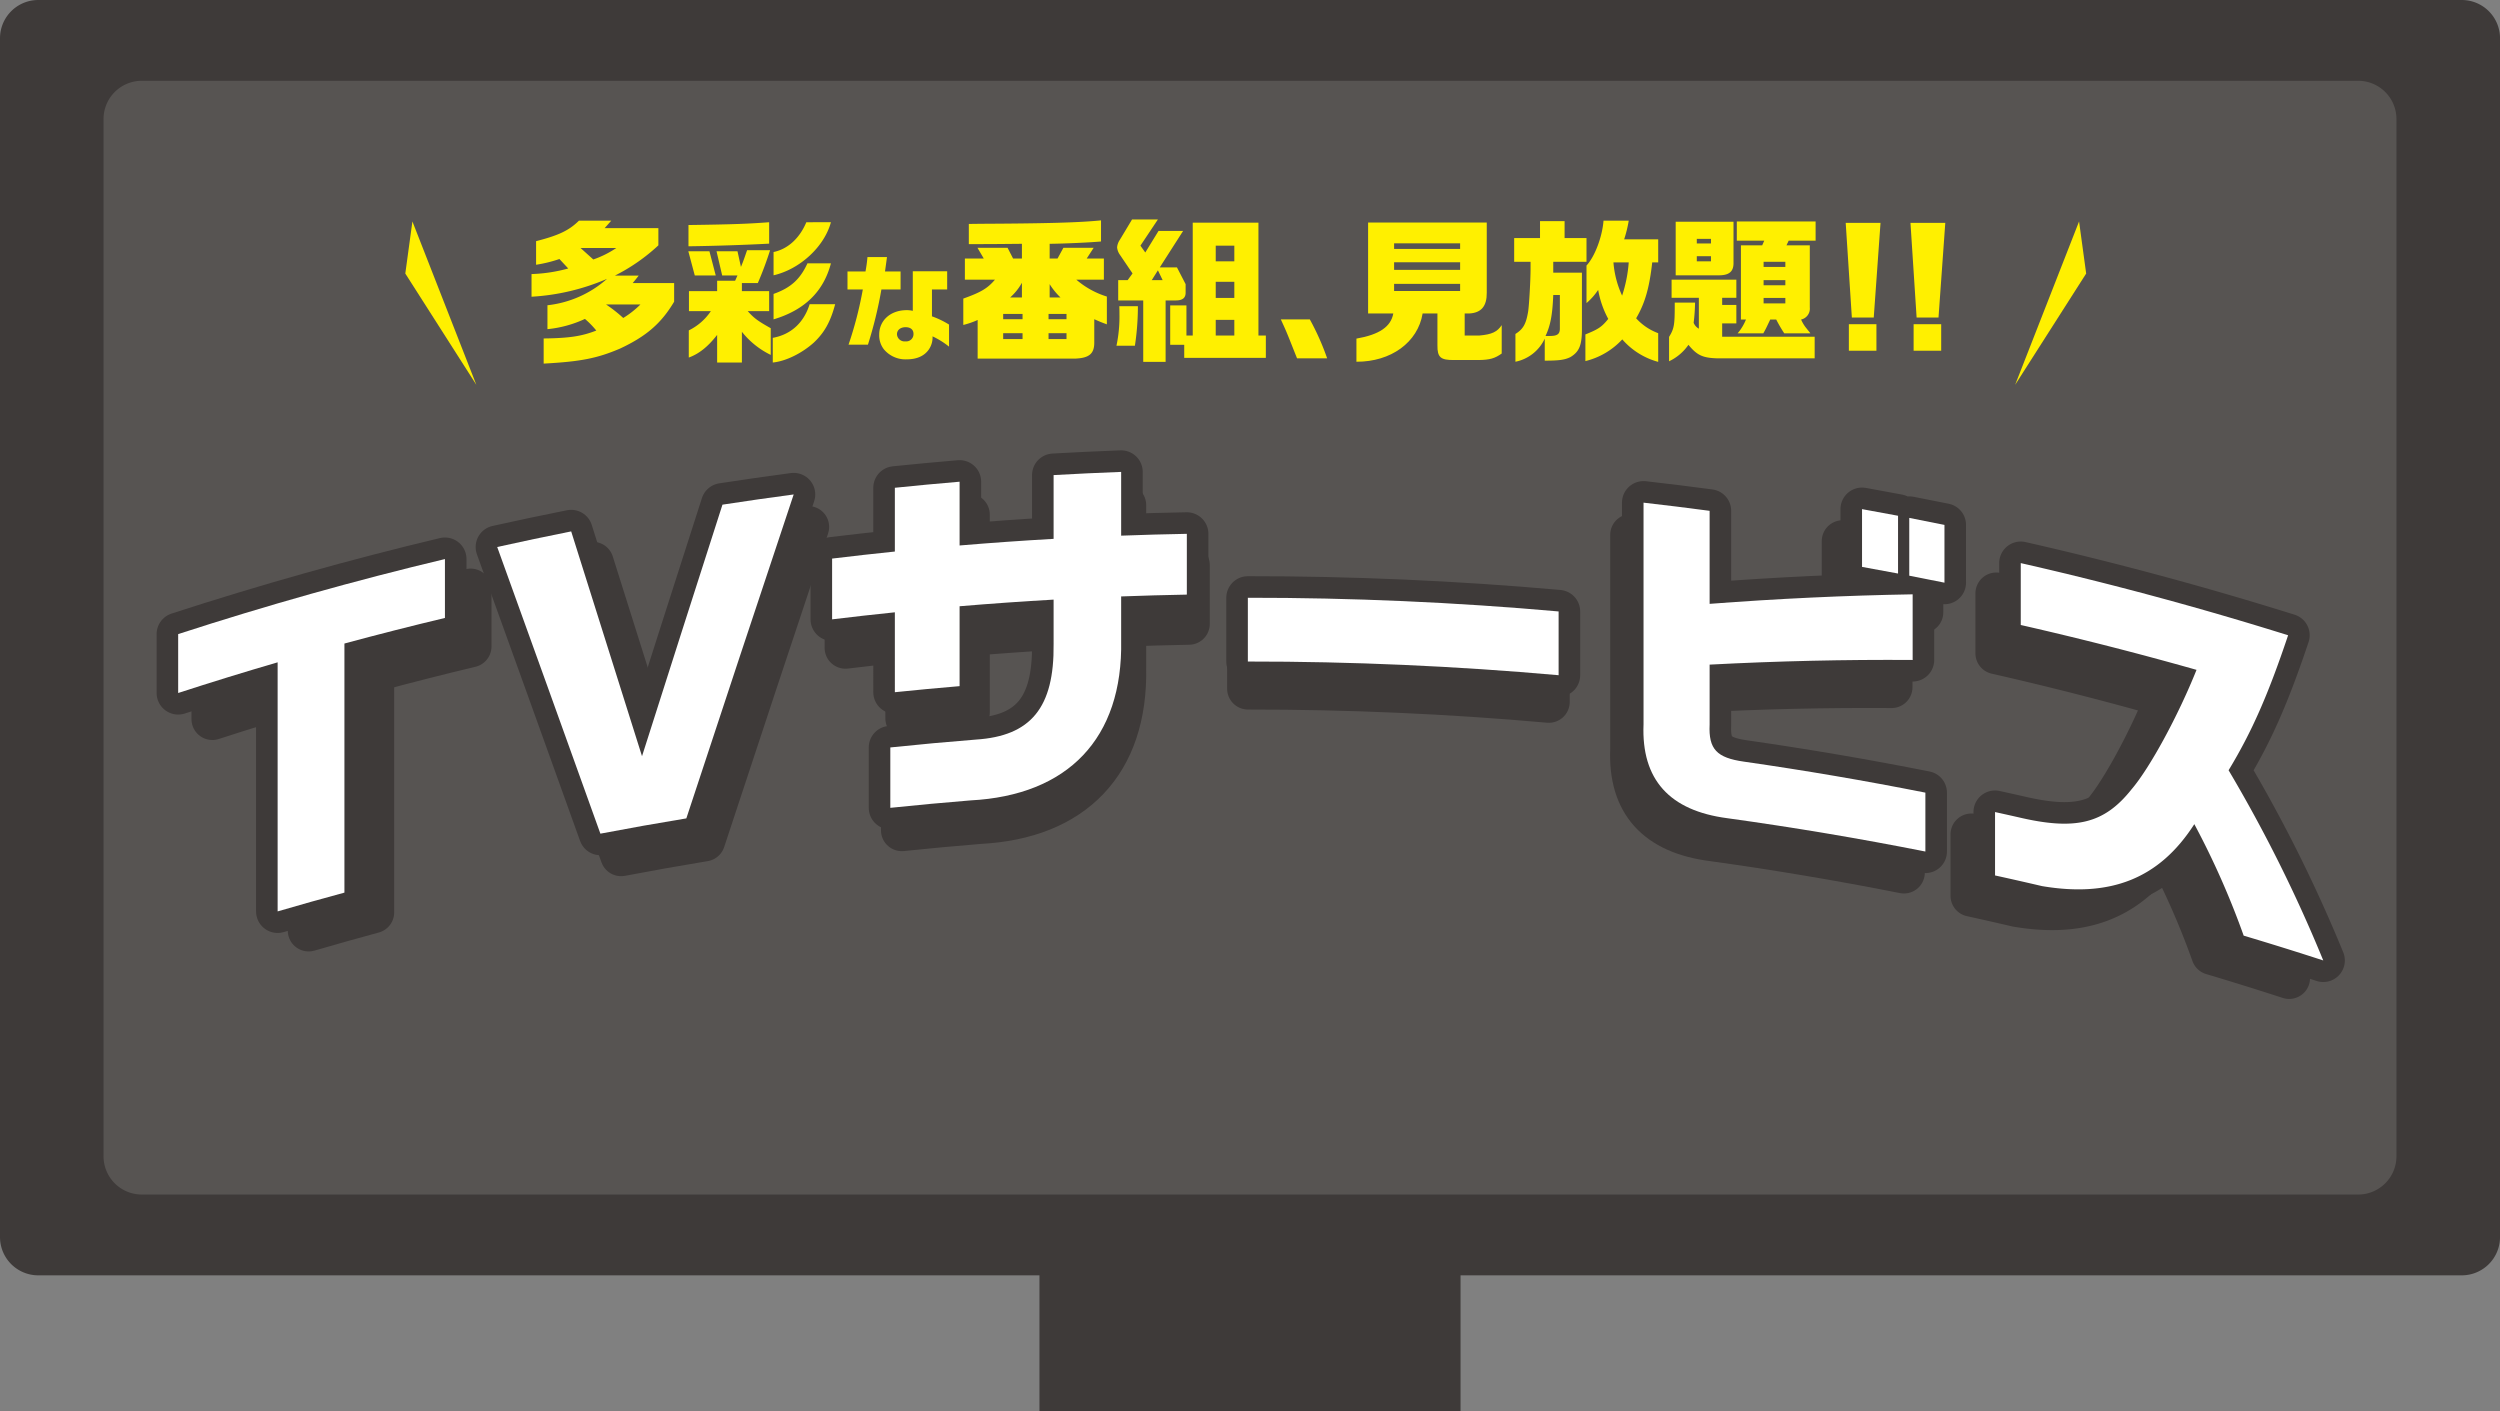 <svg xmlns="http://www.w3.org/2000/svg" xmlns:xlink="http://www.w3.org/1999/xlink" width="653.395" height="368.858" viewBox="0 0 653.395 368.858">
  <rect x="0" y="0" width="653.395" height="368.858" fill="#808080" stroke="none"/>
  <defs>
    <clipPath id="clip-path">
      <rect id="長方形_392" data-name="長方形 392" width="439.307" height="43.226" transform="translate(0 0)" fill="none"/>
    </clipPath>
    <clipPath id="clip-path-2">
      <rect id="長方形_393" data-name="長方形 393" width="571.909" height="143.382" fill="none"/>
    </clipPath>
  </defs>
  <g id="グループ_29214" data-name="グループ 29214" transform="translate(-374.07 -12376.648)">
    <path id="パス_6261" data-name="パス 6261" d="M812.465,333.32H179.07a10,10,0,0,1-10-10V10a10,10,0,0,1,10-10h633.4a10,10,0,0,1,10,10V323.32a10,10,0,0,1-10,10" transform="translate(205 12376.648)" fill="#3e3a39"/>
    <path id="パス_6262" data-name="パス 6262" d="M785.4,312.2H206.131a10,10,0,0,1-10-10V31.115a10,10,0,0,1,10-10H785.4a10,10,0,0,1,10,10V302.2a10,10,0,0,1-10,10" transform="translate(205 12376.648)" fill="#575452"/>
    <rect id="長方形_390" data-name="長方形 390" width="110.052" height="52.507" transform="translate(645.742 12693)" fill="#3e3a39"/>
    <g id="グループ_364" data-name="グループ 364" transform="translate(480 12434)">
      <g id="グループ_363" data-name="グループ 363" clip-path="url(#clip-path)">
        <path id="パス_6263" data-name="パス 6263" d="M32.99,14.277a40.761,40.761,0,0,0,9.595-1.46L40.28,10.343a35.217,35.217,0,0,1-6.1,1.5V5.678c5.848-1.5,8.566-2.758,11.2-5.353h8.442L52.1,2.272H66.143v4.5a48.821,48.821,0,0,1-11.367,7.909h6.218c-.659.852-.782,1.014-1.564,1.947H70.261V21.5c-3.377,5.678-7.29,9.044-14.126,12.248C50.163,36.3,45.88,37.151,36.16,37.679V31.108c6.631-.081,9.926-.568,13.756-2.068A22.952,22.952,0,0,0,46.95,26a30.21,30.21,0,0,1-9.8,2.677V22.429a28.083,28.083,0,0,0,15.567-6.9A58.23,58.23,0,0,1,32.99,20.2Zm16.144-3.813a25.72,25.72,0,0,0,6.013-3H45.8ZM52.47,22.226a36.979,36.979,0,0,1,4.488,3.529,24.471,24.471,0,0,0,4.49-3.529Z" fill="#fff000"/>
        <path id="パス_6264" data-name="パス 6264" d="M79.485,8.314l1.648,6.327H75.655L73.967,8.314ZM95.094,6.327c-6.013.325-14.456.609-21.085.69V1.46C85.828,1.3,89.781,1.136,95.094.73ZM74.091,29a14.782,14.782,0,0,0,5.765-5.029H74.132V18.738H81.5V16.02H86.2l.618-1.379h-4L81.339,8.314h5.477l.906,4.1c.536-1.3.66-1.623,1.606-4.38h6.014a89.837,89.837,0,0,1-3.213,8.6h-4.16v2.109h7.125V23.97h-5.6c1.647,1.825,2.554,2.514,6.013,4.461v6.976a21.69,21.69,0,0,1-7.537-6.043v8.03H81.5V30.175c-2.389,3.083-4.737,4.948-7.413,5.922Zm38.259-6.854c-1.236,4.623-2.8,7.422-5.6,10.058-3.171,2.839-7.372,4.867-10.708,5.191V30.946c4.736-.852,8.113-3.934,9.637-8.8ZM111.238.73c-1.729,6.408-8.113,12.289-14.991,13.871V8.517c3.707-.77,6.8-3.569,8.566-7.787Zm0,10.748c-1.936,7.381-6.878,12.208-14.991,14.641V19.468c4.448-1.582,6.919-3.772,8.854-7.99Z" fill="#fff000"/>
        <path id="パス_6265" data-name="パス 6265" d="M120.275,13.6c.273-1.524.365-2.212.516-3.766h5.1c-.334,2.511-.365,2.66-.517,3.766h4.069V18.3h-5.01a109.433,109.433,0,0,1-3.523,14.438h-5.07A99.174,99.174,0,0,0,119.576,18.3h-4.008V13.6Zm12.359-.06h8.987V18.3h-3.977v7.025a22.7,22.7,0,0,1,4.464,2.152v5.769a21.516,21.516,0,0,0-4.312-2.69,5.53,5.53,0,0,1-.972,3.437c-1.154,1.674-3.128,2.571-5.739,2.571a7.338,7.338,0,0,1-6.013-2.63,5.971,5.971,0,0,1-1.214-3.826c0-3.737,2.976-6.4,7.2-6.4a6.906,6.906,0,0,1,1.579.179ZM128.5,29.986a1.981,1.981,0,0,0,2.217,1.883,1.893,1.893,0,0,0,2.1-1.973c0-1.076-.759-1.733-2.065-1.733-1.336,0-2.247.747-2.247,1.823" fill="#fff000"/>
        <path id="パス_6266" data-name="パス 6266" d="M145.837,20.685c4.653-1.663,6.343-2.677,8.278-4.948h-7.866V10.221h4.941l-1.646-2.8h7.866l1.442,2.8h2.306V6.368c-8.032.081-8.649.081-13.879.081V1.177l3.252-.041c17.174-.081,25.74-.324,31.3-.892V5.76c-2.513.243-9.349.567-13.425.608v3.853h2.059l1.523-2.8H179.9l-1.812,2.8h4.489v5.516h-7.207a22.316,22.316,0,0,0,7.989,4.421v7.259c-1.564-.567-1.81-.689-3.293-1.338V32.2c0,2.92-1.36,4.056-5.108,4.178H149.585v-10.1a21.68,21.68,0,0,1-3.748,1.3ZM161.322,24.7h-5.065v1.379h5.065Zm0,5.029h-5.065V31.27h5.065Zm-.164-9.328V16.548a14.427,14.427,0,0,1-3.09,3.853Zm11.653,4.3h-4.694v1.379h4.694Zm0,5.029h-4.694V31.27h4.694ZM171.247,20.4a17.667,17.667,0,0,1-2.841-3.488V20.4Z" fill="#fff000"/>
        <path id="パス_6267" data-name="パス 6267" d="M191.467,22.672a68.913,68.913,0,0,1-.782,10.342h-4.818a37.08,37.08,0,0,0,.782-8.274c0-.324,0-1.176-.041-2.068ZM196.7,0l-4.572,6.854L193.4,8.639,196.863,3h6.424l-6.1,9.531h4.489l2.265,4.381v2.149c.042,1.42-.783,2.109-2.553,2.109h-2.677V37.232h-5.848V21.171H186.32V15.858h2.47l1.277-1.744-3.294-4.867a3.976,3.976,0,0,1-.741-1.947,4.135,4.135,0,0,1,.7-1.946L189.944,0Zm1.235,15.858L196.7,13.3l-1.607,2.555Zm6.219,6.611v7.868H205.8V.852h17.174V30.337h1.936v5.841H203.576V32.771h-3.665v-10.3ZM216.671,6.854h-4.859v4.1h4.859Zm0,9.45h-4.859v4.218h4.859Zm0,9.937h-4.859v4.1h4.859Z" fill="#fff000"/>
        <path id="パス_6268" data-name="パス 6268" d="M236.4,26.119a66.04,66.04,0,0,1,4.53,10.18h-7.866l-.618-1.541c-2.183-5.516-2.265-5.678-3.624-8.639Z" fill="#fff000"/>
        <path id="パス_6269" data-name="パス 6269" d="M251.635,24.578V.811h31.011V19.143c.041,3.529-1.442,5.273-4.571,5.435h-1.2v5.759h3.871c3.254-.284,4.655-.973,5.807-2.717v7.422c-1.771,1.257-3.047,1.663-6.013,1.7H274.12c-3.541.041-4.406-.689-4.365-3.853V24.578h-3.871c-1.235,7.544-8.277,12.654-17.3,12.613V31.148c6.013-1.054,9.02-3.123,9.637-6.57ZM275.686,6.246H258.43v1.46h17.256Zm0,4.948H258.43v1.987h17.256Zm0,5.637H258.43V18.7h17.256Z" fill="#fff000"/>
        <path id="パス_6270" data-name="パス 6270" d="M289.811,4.867h6.754V.447h6.424v4.42h5.725v6.206h-8.689v2.839h7.495V28.35c.041,4.462-.66,6.206-3.007,7.625-1.483.73-2.965.933-6.713.933V31.149a10.766,10.766,0,0,1-7.66,6.043v-7.26c2.059-1.3,2.8-2.636,3.336-5.962.247-1.7.618-8.071.618-11.153V11.073h-4.283Zm10.214,14.885c-.207,5.232-.742,7.99-2.019,10.707h1.112c2.059,0,2.677-.527,2.636-2.109v-8.6Zm8.689-7.706c2.142-2.271,4.118-7.462,4.448-11.721h6.589a32.474,32.474,0,0,1-1.194,4.867h8.895v6.043h-1.564c-.741,6.733-1.936,10.748-4.2,14.6a14.56,14.56,0,0,0,5.765,3.893v7.5a19.04,19.04,0,0,1-9.389-5.881,19.4,19.4,0,0,1-9.637,5.678V30.054c3.336-1.339,4.283-1.947,5.972-4.056a24.836,24.836,0,0,1-2.636-7.584,16.638,16.638,0,0,1-3.048,3.447Zm7.042-.811a25.427,25.427,0,0,0,2.266,8.679,36.2,36.2,0,0,0,1.729-8.679Z" fill="#fff000"/>
        <path id="パス_6271" data-name="パス 6271" d="M337.088,21.739a47.382,47.382,0,0,1-.37,5.272,3.049,3.049,0,0,0,1.36,1.542V20.482h-7.125V15.736h16.926v4.746h-3.707v1.865h3.707v4.827h-3.707v3.488h24.175V36.3H342.813c-3.747-.121-5.23-.811-7.454-3.528a12.9,12.9,0,0,1-5.066,4.3V30.7c1.319-2.149,1.483-3.082,1.483-8.233v-.73ZM347.137.608V11.316c.042,2.23-1.07,3.244-3.624,3.285h-11.49V.608ZM341.248,5.07h-3.707V6.287h3.707Zm0,4.542h-3.707v1.339h3.707ZM368.594.527V5.556h-7.042l-.577,1.217h6.1V23A2.913,2.913,0,0,1,364.8,26.16a9.536,9.536,0,0,0,1.153,1.987l.742.933a7.644,7.644,0,0,1,.535.689H360.4a36.652,36.652,0,0,1-2.1-3.609h-1.565c-1.03,2.149-1.112,2.393-1.812,3.609h-6.713a13.154,13.154,0,0,0,2.183-3.609h-1.318V6.773h5.56l.535-1.217H348V.527Zm-7.907,10.545H355V12.41h5.684Zm0,4.786H355V17.2h5.684Zm0,4.664H355v1.42h5.684Z" fill="#fff000"/>
        <path id="パス_6272" data-name="パス 6272" d="M385.561.892l-1.771,24.74h-5.724L376.459.892Zm-1.07,33.42h-7.207V27.377h7.207Z" fill="#fff000"/>
        <path id="パス_6273" data-name="パス 6273" d="M402.487.892l-1.771,24.74h-5.724L393.385.892Zm-1.071,33.42h-7.207V27.377h7.207Z" fill="#fff000"/>
        <path id="パス_6274" data-name="パス 6274" d="M1.857.524l16.709,42.7L0,14.139Z" fill="#fff000"/>
        <path id="パス_6275" data-name="パス 6275" d="M437.451.524l-16.709,42.7,18.566-29.087Z" fill="#fff000"/>
      </g>
    </g>
    <g id="グループ_366" data-name="グループ 366" transform="translate(415 12494.346)">
      <g id="グループ_365" data-name="グループ 365" clip-path="url(#clip-path-2)">
        <path id="パス_6276" data-name="パス 6276" d="M14.57,55.353q33.448-10.869,67.5-18.989,0,7.451,0,14.9-12.753,3.043-25.432,6.474v63.02q-8.467,2.291-16.9,4.753V62.492Q27.108,66.18,14.57,70.254Z" fill="none" stroke="#3e3a39" stroke-linejoin="round" stroke-width="10.914"/>
        <path id="パス_6277" data-name="パス 6277" d="M114.017,29.365q8.948,28.347,17.922,56.883Q142.1,54.3,152.294,22.6q9-1.386,18.022-2.584-13.6,40.767-27.161,81.962-10.893,1.794-21.748,3.865Q108.322,69.378,95.3,33.314,104.643,31.237,114.017,29.365Z" fill="none" stroke="#3e3a39" stroke-linejoin="round" stroke-width="10.914"/>
        <path id="パス_6278" data-name="パス 6278" d="M195.921,34.46V18.325q8.184-.843,16.379-1.533V32.927q11.883-1,23.787-1.677V15.115q8.542-.486,17.092-.8V30.444q8.307-.309,16.619-.463V45.357q-8.312.152-16.619.463v11.1c.486,24.9-13.556,39.221-38.1,40.5q-10.161.822-20.306,1.882V84.027q10.815-1.129,21.648-1.989c13.9-.891,19.859-8.068,19.666-24.214v-11.2q-11.9.677-23.787,1.677V68.518q-8.194.69-16.379,1.533V49.835q-7.944.819-15.876,1.783V36.242Q187.977,35.279,195.921,34.46Z" fill="none" stroke="#3e3a39" stroke-linejoin="round" stroke-width="10.914"/>
        <path id="パス_6279" data-name="パス 6279" d="M363.874,49.619V65.754q-39.235-3.495-78.629-3.462,0-8.067,0-16.135Q324.6,46.126,363.874,49.619Z" fill="none" stroke="#3e3a39" stroke-linejoin="round" stroke-width="10.914"/>
        <path id="パス_6280" data-name="パス 6280" d="M402.089,24.16V47.7q25.775-1.973,51.37-2.411V61.9q-25.584-.177-51.37,1.177V78.259c-.288,6.231,1.815,8.386,8.682,9.364q23.029,3.306,45.909,7.839v14.9q-24.955-4.944-50.106-8.43c-14.6-1.907-21.78-9.745-21.206-23.747V22.093Q393.735,23.046,402.089,24.16Zm47.674,1.245V40.021q-4.553-.863-9.109-1.679V23.726Q445.211,24.54,449.763,25.405Zm11.746,2.313V42.334q-4.447-.907-8.9-1.768V25.95Q457.061,26.811,461.509,27.718Z" fill="none" stroke="#3e3a39" stroke-linejoin="round" stroke-width="10.914"/>
        <path id="パス_6281" data-name="パス 6281" d="M480.821,53.049V37.389q34.081,7.755,67.644,18.259c-5.01,14.948-9.192,24.491-15.058,34.154a367.029,367.029,0,0,1,23.952,48.123q-10.038-3.263-20.135-6.276a206.91,206.91,0,0,0-12.489-28.211c-8.873,13.832-21.215,18.606-38.542,15.674q-5.934-1.389-11.882-2.695v-16.04q2.975.652,5.944,1.327c14.329,3.371,21.641,1.678,28.579-7.058,4.591-5.352,11.8-18.574,16.461-30.247Q503.173,58.133,480.821,53.049Z" fill="none" stroke="#3e3a39" stroke-linejoin="round" stroke-width="10.914"/>
        <path id="パス_6282" data-name="パス 6282" d="M14.57,55.353q33.448-10.869,67.5-18.989,0,7.451,0,14.9-12.753,3.043-25.432,6.474v63.02q-8.467,2.291-16.9,4.753V62.492Q27.108,66.18,14.57,70.254Z" fill="#3e3a39"/>
        <path id="パス_6283" data-name="パス 6283" d="M114.017,29.365q8.948,28.347,17.922,56.883Q142.1,54.3,152.294,22.6q9-1.386,18.022-2.584-13.6,40.767-27.161,81.962-10.893,1.794-21.748,3.865Q108.322,69.378,95.3,33.314q9.342-2.077,18.716-3.949" fill="#3e3a39"/>
        <path id="パス_6284" data-name="パス 6284" d="M195.921,34.46V18.325q8.184-.843,16.379-1.533V32.927q11.883-1,23.787-1.677V15.115q8.542-.486,17.092-.8V30.444q8.307-.309,16.619-.463V45.357q-8.312.152-16.619.463v11.1c.486,24.9-13.556,39.221-38.1,40.5q-10.161.822-20.306,1.882V84.027q10.815-1.129,21.648-1.989c13.9-.891,19.859-8.068,19.666-24.214v-11.2q-11.9.677-23.787,1.677V68.518q-8.194.69-16.379,1.533V49.835q-7.944.819-15.876,1.783V36.242q7.932-.963,15.876-1.782" fill="#3e3a39"/>
        <path id="パス_6285" data-name="パス 6285" d="M363.874,49.619V65.754q-39.235-3.495-78.629-3.462,0-8.067,0-16.135,39.353-.031,78.629,3.462" fill="#3e3a39"/>
        <path id="パス_6286" data-name="パス 6286" d="M402.089,24.16V47.7q25.775-1.973,51.37-2.411V61.9q-25.584-.177-51.37,1.177V78.259c-.288,6.231,1.815,8.386,8.682,9.364q23.029,3.306,45.909,7.839v14.9q-24.955-4.944-50.106-8.43c-14.6-1.907-21.78-9.745-21.206-23.747V22.093q8.367.953,16.721,2.067m47.674,1.245V40.021q-4.553-.863-9.109-1.679V23.726q4.557.814,9.109,1.679m11.746,2.313V42.334q-4.447-.907-8.9-1.768V25.95q4.455.861,8.9,1.768" fill="#3e3a39"/>
        <path id="パス_6287" data-name="パス 6287" d="M480.821,53.049V37.389q34.081,7.755,67.644,18.259c-5.01,14.948-9.192,24.491-15.058,34.154a367.029,367.029,0,0,1,23.952,48.123q-10.038-3.263-20.135-6.276a206.91,206.91,0,0,0-12.489-28.211c-8.873,13.832-21.215,18.606-38.542,15.674q-5.934-1.389-11.882-2.695v-16.04q2.975.652,5.944,1.327c14.329,3.371,21.641,1.678,28.579-7.058,4.591-5.352,11.8-18.574,16.461-30.247q-22.122-6.266-44.474-11.35" fill="#3e3a39"/>
        <path id="パス_6288" data-name="パス 6288" d="M5.637,48.03Q40.188,36.8,75.357,28.416V43.808q-13.172,3.144-26.269,6.687v65.1q-8.748,2.365-17.458,4.91,0-32.548,0-65.1Q18.587,59.214,5.637,63.422Z" fill="none" stroke="#3e3a39" stroke-linejoin="round" stroke-width="11.273"/>
        <path id="パス_6289" data-name="パス 6289" d="M108.352,21.187q9.243,29.281,18.514,58.757,10.5-33,21.025-65.745,9.3-1.431,18.616-2.669-14.051,42.111-28.056,84.663-11.252,1.854-22.465,3.993-13.514-37.667-26.967-74.92Q98.669,23.121,108.352,21.187Z" fill="none" stroke="#3e3a39" stroke-linejoin="round" stroke-width="11.273"/>
        <path id="パス_6290" data-name="パス 6290" d="M192.948,26.451V9.785Q201.4,8.914,209.866,8.2V24.867q12.276-1.032,24.571-1.732V6.469q8.825-.5,17.655-.832V22.3q8.581-.321,17.168-.478V37.707q-8.586.157-17.168.478V49.656c.5,25.722-14,40.514-39.354,41.836q-10.5.851-20.977,1.944V77.652q11.172-1.167,22.363-2.055c14.362-.919,20.513-8.334,20.313-25.011V39.017q-12.294.7-24.571,1.733V61.632q-8.464.712-16.918,1.583V42.333q-8.206.846-16.4,1.841V28.292Q184.741,27.3,192.948,26.451Z" fill="none" stroke="#3e3a39" stroke-linejoin="round" stroke-width="11.273"/>
        <path id="パス_6291" data-name="パス 6291" d="M366.426,42.109V58.775Q325.9,55.166,285.207,55.2V38.533Q325.857,38.5,366.426,42.109Z" fill="none" stroke="#3e3a39" stroke-linejoin="round" stroke-width="11.273"/>
        <path id="パス_6292" data-name="パス 6292" d="M405.893,15.81V40.124q26.623-2.037,53.064-2.491V54.79q-26.428-.185-53.064,1.216V71.692c-.3,6.437,1.874,8.663,8.969,9.673q23.787,3.414,47.422,8.1v15.391q-25.777-5.107-51.757-8.708c-15.082-1.97-22.5-10.065-21.906-24.53V13.675Q397.264,14.659,405.893,15.81ZM455.138,17.1q0,7.549,0,15.1-4.7-.892-9.41-1.735v-15.1Q450.437,16.2,455.138,17.1Zm12.133,2.389v15.1q-4.594-.937-9.2-1.826v-15.1Q462.678,18.547,467.271,19.485Z" fill="none" stroke="#3e3a39" stroke-linejoin="round" stroke-width="11.273"/>
        <path id="パス_6293" data-name="パス 6293" d="M487.211,45.65V29.474q35.205,8.01,69.874,18.86c-5.176,15.442-9.5,25.3-15.555,35.28a379.157,379.157,0,0,1,24.743,49.709q-10.371-3.369-20.8-6.483a213.661,213.661,0,0,0-12.9-29.14c-9.164,14.287-21.915,19.218-39.812,16.191q-6.129-1.436-12.272-2.784V94.538q3.07.675,6.139,1.371c14.8,3.482,22.354,1.732,29.521-7.291,4.743-5.528,12.182-19.186,17-31.244Q510.3,50.9,487.211,45.65Z" fill="none" stroke="#3e3a39" stroke-linejoin="round" stroke-width="11.273"/>
        <path id="パス_6294" data-name="パス 6294" d="M5.637,48.03Q40.188,36.8,75.357,28.416V43.808q-13.172,3.144-26.269,6.687v65.1q-8.748,2.365-17.458,4.91,0-32.548,0-65.1Q18.587,59.214,5.637,63.422Z" fill="#fff"/>
        <path id="パス_6295" data-name="パス 6295" d="M108.352,21.187q9.243,29.281,18.514,58.757,10.5-33,21.025-65.745,9.3-1.431,18.616-2.669-14.051,42.111-28.056,84.663-11.252,1.854-22.465,3.993-13.514-37.667-26.967-74.92,9.65-2.145,19.333-4.079" fill="#fff"/>
        <path id="パス_6296" data-name="パス 6296" d="M192.948,26.451V9.785Q201.4,8.914,209.866,8.2V24.867q12.276-1.032,24.571-1.732V6.469q8.825-.5,17.655-.832V22.3q8.581-.321,17.168-.478V37.707q-8.586.157-17.168.478V49.656c.5,25.722-14,40.514-39.354,41.836q-10.5.851-20.977,1.944V77.652q11.172-1.167,22.363-2.055c14.362-.919,20.513-8.334,20.313-25.011V39.017q-12.294.7-24.571,1.733V61.632q-8.464.712-16.918,1.583V42.333q-8.206.846-16.4,1.841V28.292q8.193-.995,16.4-1.841" fill="#fff"/>
        <path id="パス_6297" data-name="パス 6297" d="M366.426,42.109V58.775Q325.9,55.166,285.207,55.2V38.533q40.65-.033,81.219,3.576" fill="#fff"/>
        <path id="パス_6298" data-name="パス 6298" d="M405.893,15.81V40.124q26.623-2.037,53.064-2.491V54.79q-26.428-.185-53.064,1.216V71.692c-.3,6.437,1.874,8.663,8.969,9.673q23.787,3.414,47.422,8.1v15.391q-25.777-5.107-51.757-8.708c-15.082-1.97-22.5-10.065-21.906-24.53V13.675q8.643.984,17.272,2.135M455.138,17.1q0,7.549,0,15.1-4.7-.892-9.41-1.735v-15.1q4.709.843,9.41,1.735m12.133,2.389v15.1q-4.594-.937-9.2-1.826v-15.1q4.6.888,9.2,1.826" fill="#fff"/>
        <path id="パス_6299" data-name="パス 6299" d="M487.211,45.65V29.474q35.205,8.01,69.874,18.86c-5.176,15.442-9.5,25.3-15.555,35.28a379.157,379.157,0,0,1,24.743,49.709q-10.371-3.369-20.8-6.483a213.661,213.661,0,0,0-12.9-29.14c-9.164,14.287-21.915,19.218-39.812,16.191q-6.129-1.436-12.272-2.784V94.538q3.07.675,6.139,1.371c14.8,3.482,22.354,1.732,29.521-7.291,4.743-5.528,12.182-19.186,17-31.244Q510.3,50.9,487.211,45.65" fill="#fff"/>
      </g>
    </g>
  </g>
</svg>
